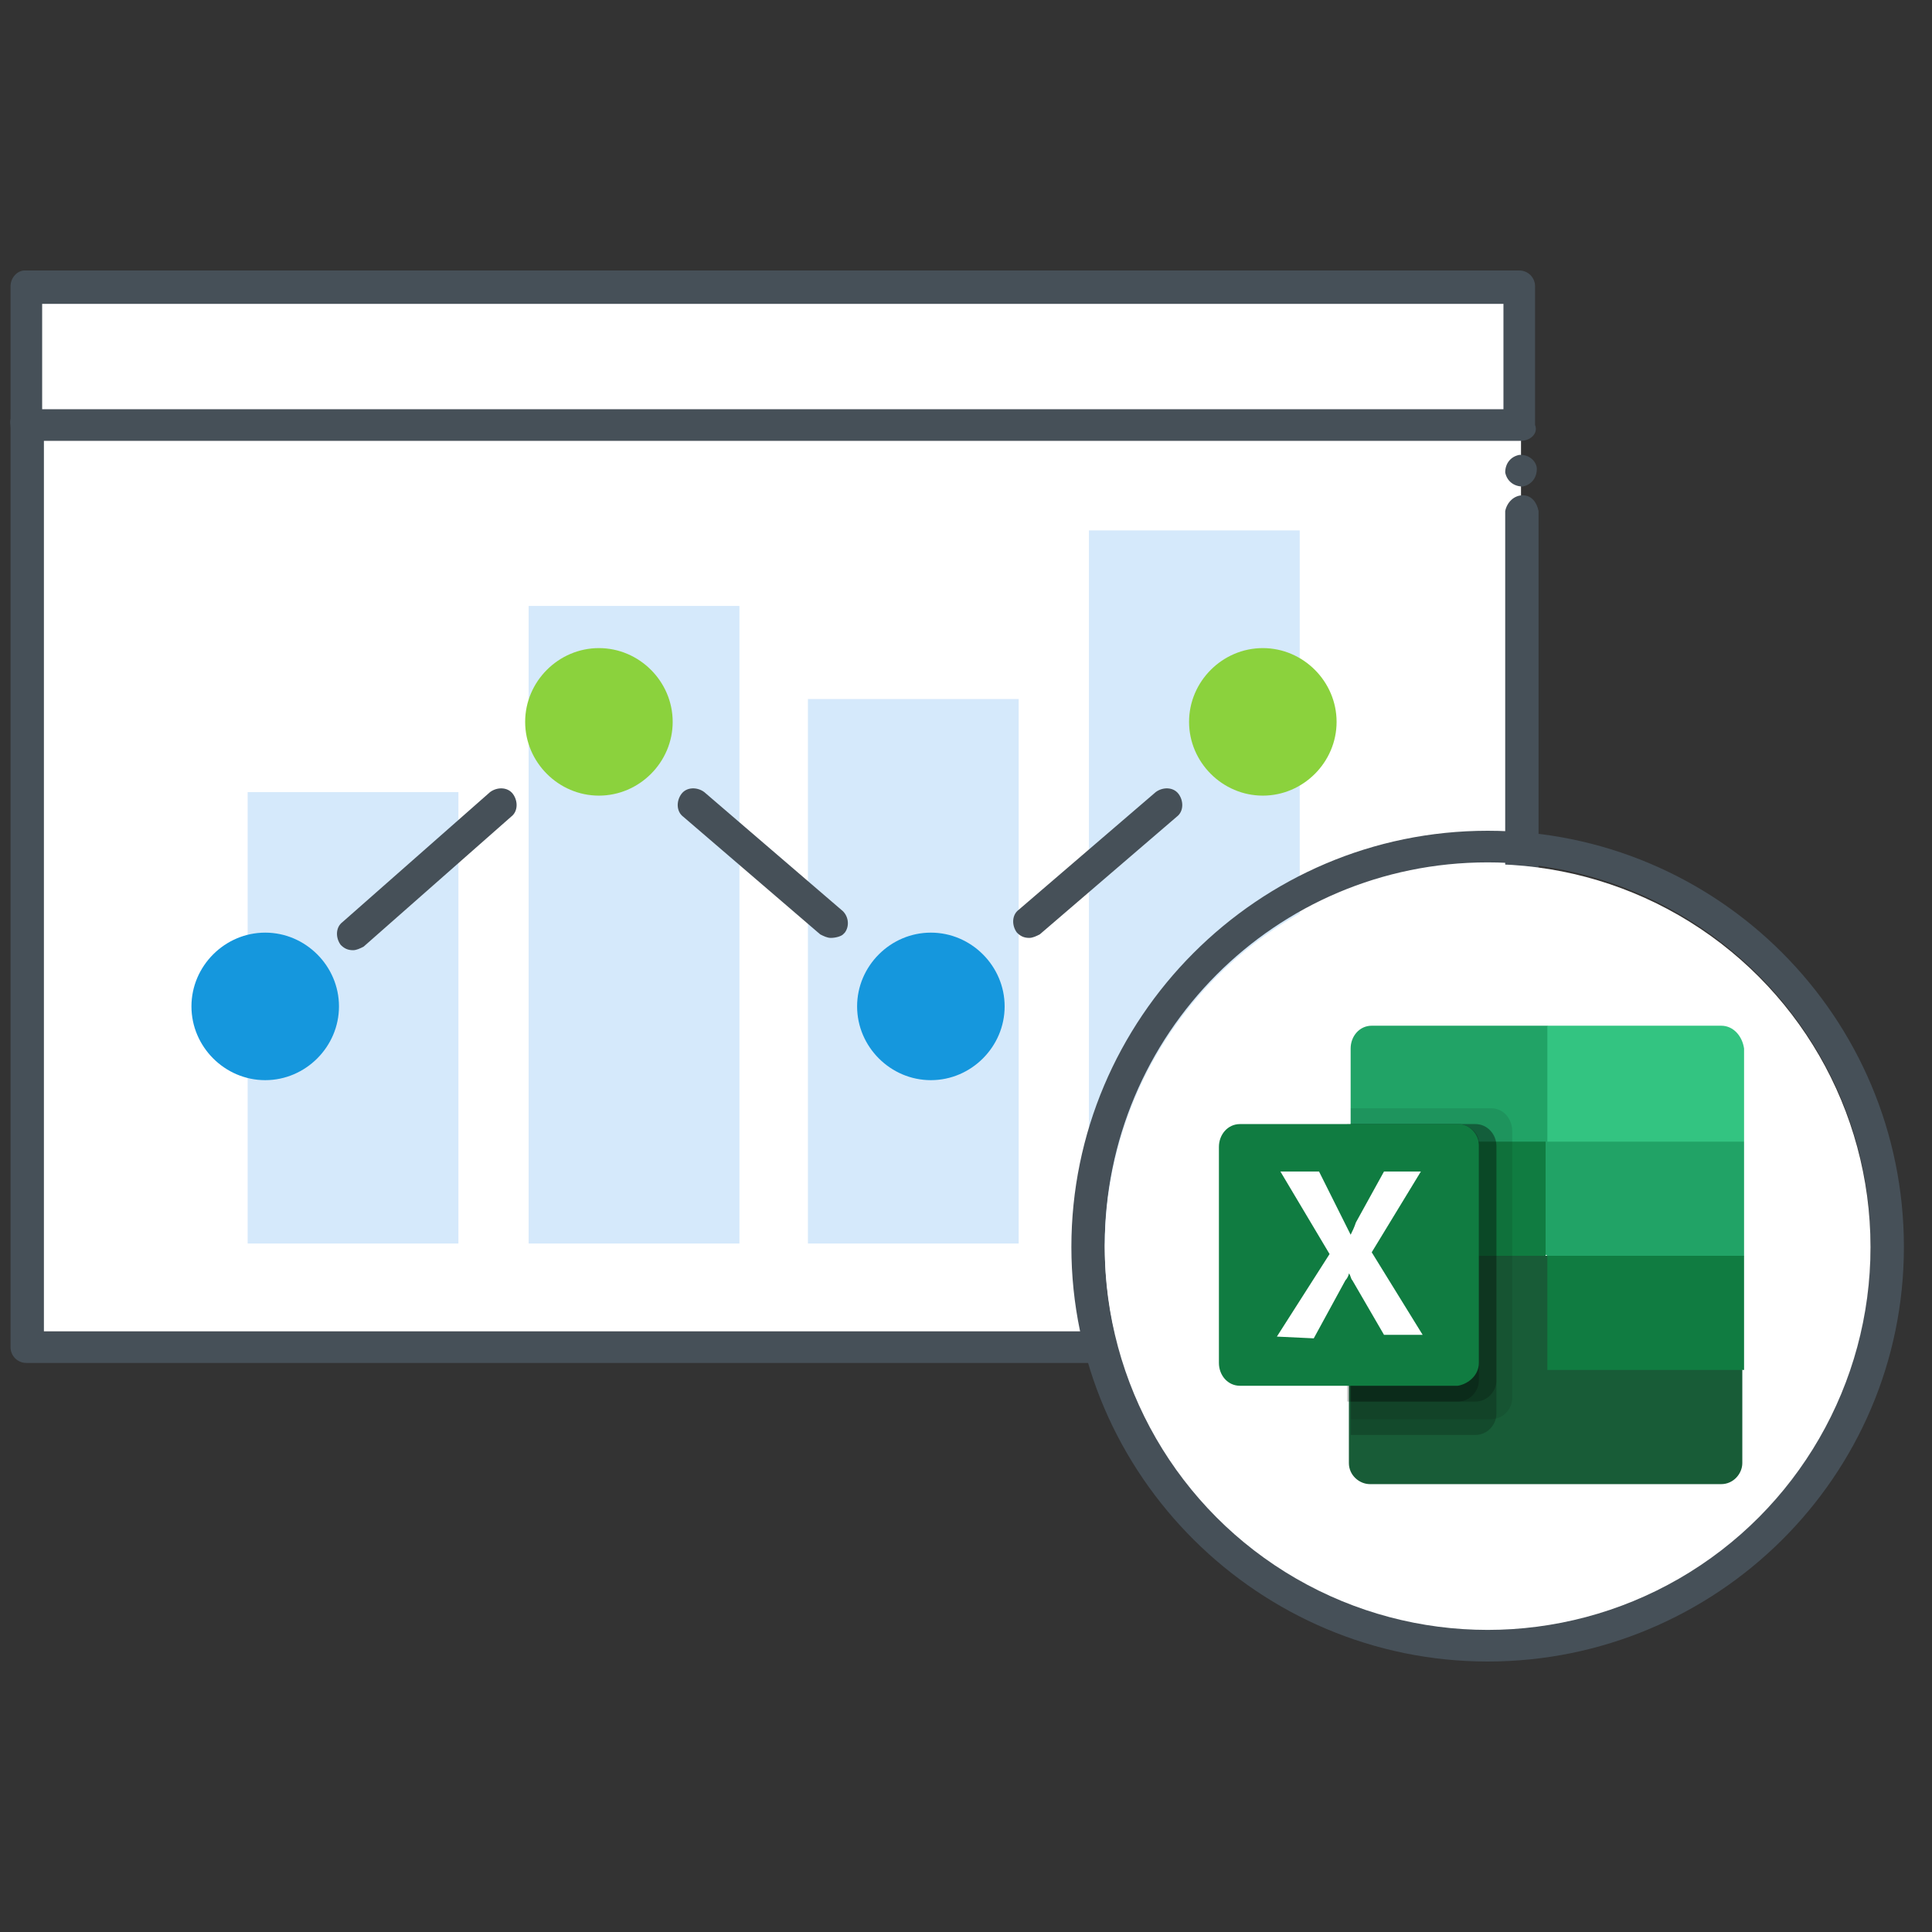 <?xml version="1.0" encoding="utf-8"?>
<!-- Generator: Adobe Illustrator 24.3.0, SVG Export Plug-In . SVG Version: 6.00 Build 0)  -->
<svg version="1.1" id="Layer_1" xmlns="http://www.w3.org/2000/svg" xmlns:xlink="http://www.w3.org/1999/xlink" x="0px" y="0px"
	 viewBox="0 0 110 110" style="enable-background:new 0 0 110 110;" xml:space="preserve">
<rect x="0" y="0" width="110" height="110" fill="#333333" stroke="none"/>
<style type="text/css">
	.st0{fill:#FFFFFF;}
	.st1{opacity:0.2;fill:#2D95EF;enable-background:new    ;}
	.st2{fill-rule:evenodd;clip-rule:evenodd;fill:#1597DD;}
	.st3{fill-rule:evenodd;clip-rule:evenodd;fill:#8BD23D;}
	.st4{fill-rule:evenodd;clip-rule:evenodd;fill:#465058;}
	.st5{fill:#465058;}
	.st6{fill:#21A366;}
	.st7{fill-rule:evenodd;clip-rule:evenodd;fill:#107C41;}
	.st8{fill:#33C481;}
	.st9{fill:#185C37;}
	.st10{fill-opacity:9.000000e-02;}
	.st11{fill-opacity:0.2;}
	.st12{fill:#107C41;}
	.st13{fill:none;}
</style>
<g id="Reporting_Analytics">
	<rect x="1.5" y="16.3" class="st0" width="85.1" height="60.3"/>
	<rect x="14.1" y="45.1" class="st1" width="12" height="25.7"/>
	<rect x="30.1" y="34.5" class="st1" width="12" height="36.3"/>
	<rect x="46" y="39.8" class="st1" width="12" height="31"/>
	<rect x="62" y="30.2" class="st1" width="12" height="40.6"/>
	<path class="st2" d="M19.3,57.3c0-2.3-1.9-4.2-4.2-4.2s-4.2,1.9-4.2,4.2c0,2.3,1.9,4.2,4.2,4.2h0C17.4,61.5,19.3,59.6,19.3,57.3"/>
	<path class="st3" d="M38.3,41.1c0-2.3-1.9-4.2-4.2-4.2c-2.3,0-4.2,1.9-4.2,4.2c0,2.3,1.9,4.2,4.2,4.2l0,0
		C36.4,45.3,38.3,43.4,38.3,41.1"/>
	<path class="st2" d="M57.2,57.3c0-2.3-1.9-4.2-4.2-4.2s-4.2,1.9-4.2,4.2s1.9,4.2,4.2,4.2h0C55.3,61.5,57.2,59.6,57.2,57.3"/>
	<path class="st3" d="M76.1,41.1c0-2.3-1.9-4.2-4.2-4.2c-2.3,0-4.2,1.9-4.2,4.2c0,2.3,1.9,4.2,4.2,4.2c0,0,0,0,0,0
		C74.2,45.3,76.1,43.4,76.1,41.1"/>
	<path class="st4" d="M86.6,77.6H1.5c-0.5,0-0.9-0.4-0.9-0.9V24.2c-0.1-0.5,0.3-1,0.9-1c0.5-0.1,1,0.3,1,0.9c0,0.1,0,0.1,0,0.2v51.5
		h83.2V29.1c0.1-0.5,0.5-0.9,1-0.9c0.5,0,0.8,0.4,0.9,0.9v47.5C87.5,77.1,87.2,77.5,86.6,77.6"/>
	<path class="st4" d="M58.6,53.4c-0.3,0-0.5-0.1-0.7-0.3c-0.3-0.4-0.3-1,0.1-1.3l7.8-6.7c0.4-0.3,1-0.3,1.3,0.1
		c0.3,0.4,0.3,1-0.1,1.3l-7.8,6.7C59,53.3,58.8,53.4,58.6,53.4"/>
	<path class="st4" d="M47.3,53.4c-0.2,0-0.4-0.1-0.6-0.2l-7.8-6.7c-0.4-0.3-0.4-0.9-0.1-1.3c0.3-0.4,0.9-0.4,1.3-0.1l0,0l7.8,6.7
		c0.4,0.3,0.5,0.9,0.2,1.3c0,0,0,0-0.1,0.1C47.9,53.3,47.6,53.4,47.3,53.4"/>
	<path class="st4" d="M20.1,54.1c-0.3,0-0.5-0.1-0.7-0.3c-0.3-0.4-0.3-1,0.1-1.3l8.4-7.4c0.4-0.3,1-0.3,1.3,0.1
		c0.3,0.4,0.3,1-0.1,1.3l0,0l-8.4,7.4C20.5,54,20.3,54.1,20.1,54.1"/>
	<path class="st4" d="M87.5,26.7c0,0.5-0.3,0.9-0.8,1c-0.5,0-0.9-0.3-1-0.8c0-0.5,0.3-0.9,0.8-1c0,0,0,0,0.1,0
		C87.1,25.9,87.5,26.3,87.5,26.7"/>
	<path class="st4" d="M86.6,25.1H1.5c-0.5,0-0.9-0.4-0.9-0.9v-7.9c0-0.5,0.4-0.9,0.8-0.9c0,0,0,0,0,0h85.1c0.5,0,0.9,0.4,0.9,0.9
		v7.9C87.6,24.7,87.1,25.1,86.6,25.1z M2.4,23.3h83.2v-6H2.4V23.3z"/>
	<path class="st5" d="M84.7,49.1c-12.1,0-21.8,9.8-21.8,21.8s9.8,21.8,21.8,21.8c12.1,0,21.8-9.8,21.8-21.8c0,0,0,0,0,0
		C106.5,58.9,96.7,49.1,84.7,49.1z M84.7,47.3c13.1,0,23.7,10.6,23.7,23.7S97.7,94.6,84.7,94.6S61,84,61,71S71.6,47.3,84.7,47.3z"/>
	<circle class="st0" cx="84.7" cy="71" r="21.8"/>
	<path class="st6" d="M88.1,58.4h-10c-0.7,0-1.2,0.6-1.2,1.3V65l11.2,6.5l5.6,2.4l5.6-2.4V65L88.1,58.4z"/>
	<path class="st7" d="M76.8,65h11.2v6.5H76.8V65z"/>
	<path class="st8" d="M98,58.4h-9.9V65h11.2v-5.3C99.2,59,98.7,58.4,98,58.4L98,58.4z"/>
	<path class="st9" d="M88.1,71.5H76.8v11.8c0,0.7,0.6,1.2,1.2,1.2H98c0.7,0,1.2-0.6,1.2-1.2V78L88.1,71.5z"/>
	<path class="st7" d="M88.1,71.5h11.2V78H88.1V71.5z"/>
	<path class="st10" d="M84.9,63.1h-8v17.7h8c0.7,0,1.2-0.6,1.2-1.2V64.4C86.1,63.7,85.6,63.1,84.9,63.1L84.9,63.1z"/>
	<path class="st11" d="M84,64h-7.1v17.7H84c0.7,0,1.2-0.6,1.2-1.2V65.3C85.2,64.6,84.7,64,84,64z"/>
	<path class="st11" d="M84,64h-7.1v15.8H84c0.7,0,1.2-0.6,1.2-1.2V65.2C85.2,64.6,84.7,64,84,64L84,64z"/>
	<path class="st11" d="M83,64h-6.3v15.8H83c0.7,0,1.2-0.6,1.2-1.2V65.2C84.3,64.6,83.7,64,83,64L83,64z"/>
	<path class="st12" d="M70.6,64H83c0.7,0,1.2,0.6,1.2,1.2v12.4c0,0.7-0.6,1.2-1.2,1.3H70.6c-0.7,0-1.2-0.6-1.2-1.3V65.3
		C69.4,64.6,69.9,64,70.6,64z"/>
	<path class="st0" d="M72.7,76.1l3-4.7l-2.8-4.7h2.2l1.5,3c0.1,0.2,0.2,0.4,0.3,0.6l0,0c0.1-0.2,0.2-0.4,0.3-0.7l1.6-2.9h2.1
		l-2.8,4.6l2.9,4.7h-2.2L77,72.9c-0.1-0.1-0.1-0.3-0.2-0.4l0,0c0,0.1-0.1,0.3-0.2,0.4l-1.8,3.3L72.7,76.1z"/>
	<path class="st13" d="M69.4,56.6h29.8v29.8H69.4V56.6z"/>
</g>
</svg>
